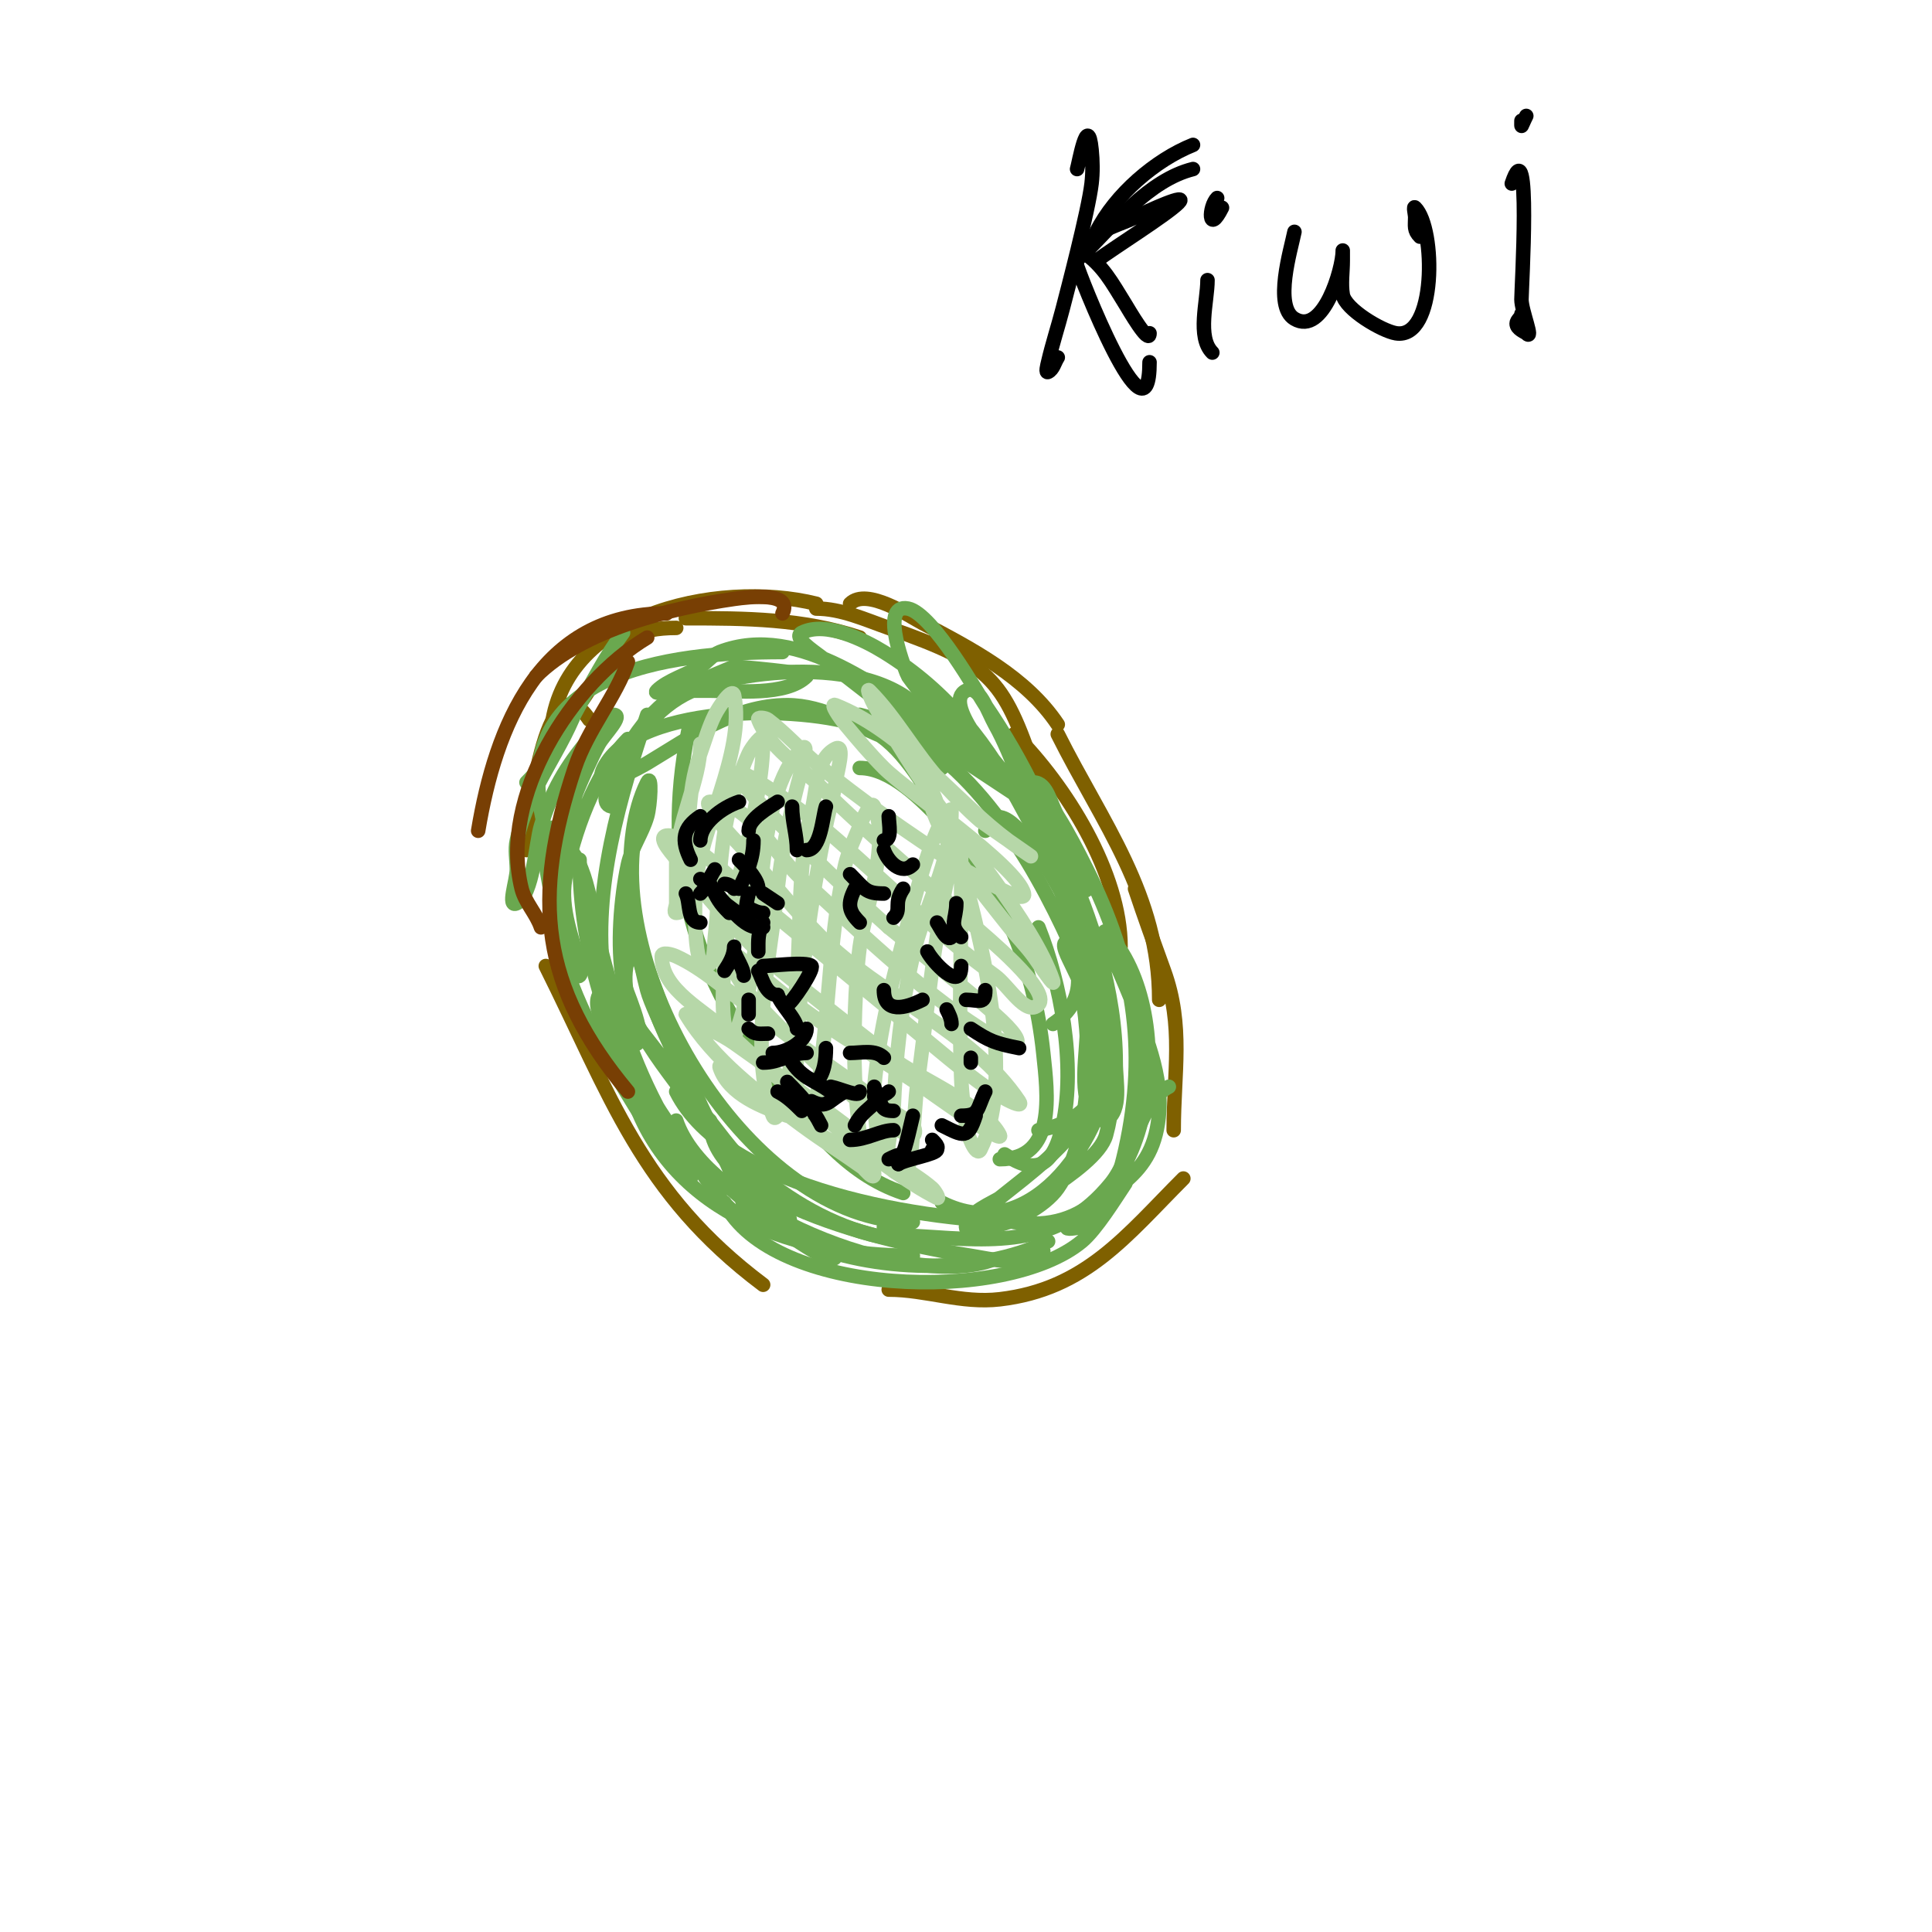 <svg viewBox='0 0 400 400' version='1.1' xmlns='http://www.w3.org/2000/svg' xmlns:xlink='http://www.w3.org/1999/xlink'><g fill='none' stroke='#7f6000' stroke-width='3' stroke-linecap='round' stroke-linejoin='round'><path d='M122,149c-9.229,-13.843 -13,22.7 -13,27'/><path d='M113,200c13.377,26.754 19.683,47.013 45,66'/><path d='M184,267c7.733,0 15.068,2.933 23,2c17.826,-2.097 26.228,-13.228 38,-25'/><path d='M243,234c0,-11.803 2.126,-21.653 -2,-33c-2.05,-5.638 -4.103,-11.308 -6,-17'/><path d='M240,207c0,-21.657 -11.77,-36.54 -21,-55'/><path d='M219,150c-6.532,-9.798 -17.883,-15.675 -28,-21c-2.535,-1.334 -11.548,-7.452 -15,-4'/><path d='M178,132c-11.813,-3.938 -23.645,-4 -36,-4'/><path d='M140,130c-15.832,0 -14.011,10.011 -22,18'/><path d='M114,154c0,-26.863 34.683,-34.079 55,-29'/><path d='M169,126c5.175,0 10.116,2.291 15,4c21.957,7.685 23.91,10.731 31,32'/><path d='M210,152c10.757,10.757 22,28.835 22,44'/></g>
<g fill='none' stroke='#6aa84f' stroke-width='3' stroke-linecap='round' stroke-linejoin='round'><path d='M120,145c-3.484,10.453 -10.488,17.697 -13,29c-0.434,1.952 0,4 0,6c0,2.333 -2.087,8.043 0,7c3.376,-1.688 3.951,-12.591 5,-16c2.195,-7.134 5.197,-12.396 10,-18c0.27,-0.315 4.29,-5 5,-5c2.236,0 -1.891,4.059 -3,6c-1.269,2.221 -4.59,9.525 -5,11c-2.303,8.291 -3.577,18.35 -3,27c0.565,8.471 3.294,10.706 4,10c0.471,-0.471 0.162,-1.353 0,-2c-1.452,-5.808 -4.044,-11.736 -3,-18c1.509,-9.056 6.346,-22.346 13,-29'/><path d='M134,148c-5.617,16.85 -11.395,36.034 -9,54c0.697,5.23 2.223,7.834 5,12c0.523,0.784 1.333,2.667 2,2c1.836,-1.836 -2.736,-11.548 -3,-13c-1.29,-7.096 -0.483,-17.081 1,-24c0.752,-3.51 3.014,-6.548 4,-10c0.641,-2.244 1.044,-9.087 0,-7c-5.96,11.92 -3.115,31.061 0,43c1.191,4.567 9.522,20.522 9,20'/><path d='M117,175c-2.727,-8.18 -4.602,-0.813 -4,4c0.106,0.852 3.551,19.653 4,21c3.718,11.153 10.66,23.202 17,33c0.662,1.022 9,11 9,11c0,0 -7.446,-12.003 -8,-13c-9.019,-16.235 -15,-34.486 -15,-53'/><path d='M117,175'/><path d='M117,175c4.605,3.07 5.663,14.875 7,20c3.2,12.265 6.037,22.57 12,34c0.97,1.858 12.156,17.926 13,19c1.165,1.483 2.667,2.667 4,4c0.667,0.667 2,2.943 2,2c0,-6.929 -15.997,-35.419 -19,-44c-1.741,-4.975 -3.043,-10.107 -5,-15c-0.783,-1.957 -2.943,-7.886 -2,-6c8.04,16.081 11.413,33.313 21,49c1.67,2.733 8.656,15 13,15c1.944,0 -1.87,-3.418 -3,-5c-3.026,-4.237 -6.783,-7.906 -10,-12c-6.755,-8.598 -13.188,-17.485 -20,-26c-0.071,-0.088 -2.179,-6.881 -5,-5c-3.7,2.467 1.217,8.926 3,13c5.897,13.479 17.945,23.646 29,33c1.662,1.406 16,12.296 16,9'/><path d='M131,227c8.225,24.675 34.554,33 58,33'/><path d='M140,232c6.097,18.291 47.134,34.955 65,29'/><path d='M140,226c10.263,20.527 52.226,27 73,27'/><path d='M147,232c0,17.784 40.572,25.934 54,28c3.861,0.594 11.376,2.624 15,-1'/><path d='M152,241c0,7.808 7.339,13.086 14,16c14.44,6.317 36.69,7.155 51,0'/><path d='M150,249c9.691,19.383 58.243,21.131 74,8c2.942,-2.452 6.876,-8.815 9,-12'/><path d='M183,254c1.944,1.944 5.257,1.817 8,2c15.306,1.02 28.366,2.089 39,-11c4.369,-5.377 6.199,-17.099 12,-20'/><path d='M195,249c18.102,9.051 32.526,-11.917 35,-28c0.765,-4.975 -0.587,-15.293 -6,-18c-2.368,-1.184 2.964,6.857 3,7c1.522,6.086 1.042,14.297 -2,20c-3.895,7.304 -11.668,12.934 -18,18c-1.053,0.842 -7,3.099 -7,6c0,1.667 3.35,0.236 5,0c4.593,-0.656 11.316,-4.165 14,-8c6.925,-9.892 7.081,-28.903 5,-40c-0.833,-4.441 -2.949,-11 -3,-11c-1.7,0 0.297,3.453 1,5c1.234,2.714 2.739,5.298 4,8c3.949,8.462 5.596,17.655 3,27c-2.158,7.77 -24.139,17.144 -19,18c29.684,4.947 34.906,-44.094 19,-60c-0.972,-0.972 0.49,2.724 1,4c0.943,2.357 2.033,4.653 3,7c3.174,7.709 7.543,17.313 7,26c-0.91,14.561 -10.745,15.745 -19,24c-0.707,0.707 2.03,0.243 3,0c5.381,-1.345 8.011,-11.55 9,-16c4.688,-21.095 1.611,-38.779 -8,-58c-1.868,-3.736 -3.786,-7.458 -6,-11c-1.52,-2.432 -2.133,-7 -5,-7c-1.436,0 5.54,14.013 6,15c6.075,13.018 11,28.424 11,43c0,4.055 1.374,9.751 -2,12c-0.62,0.413 -1.38,-0.587 -2,-1c-4.18,-2.787 -1.75,-13.996 -2,-18c-1.131,-18.097 -6.905,-35.446 -14,-52c-1.587,-3.702 -3.025,-7.49 -5,-11c-1.507,-2.679 -3.251,-8.374 -6,-7c-4.993,2.496 6.138,14.668 7,16c6.956,10.75 13.725,21.887 18,34c0.728,2.062 4.25,12.75 2,15c-0.85,0.85 -1.764,-1.821 -2,-3c-1.433,-7.164 -0.961,-13.865 -3,-21c-3.926,-13.74 -10,-26.267 -18,-38c-1.148,-1.684 -10.847,-18.969 -16,-20c-6.285,-1.257 -0.217,13.696 0,14c9.006,12.608 22.468,21.202 31,34c0.782,1.173 6,7.896 6,10c0,1.202 -2.15,-1.15 -3,-2c-4.626,-4.626 -6.916,-8.218 -10,-14c-7.36,-13.8 -15.657,-24.789 -29,-33c-4.137,-2.546 -12.054,-6.473 -17,-4c-1.909,0.955 2.308,3.699 4,5c3.012,2.317 5.981,4.691 9,7c11.022,8.429 23.517,16.345 35,24c0.154,0.103 -0.846,-0.897 -1,-1c-2.353,-1.569 -3.886,-4.121 -6,-6c-4.126,-3.668 -6.322,-4.881 -11,-8c-12.82,-8.547 -30.473,-23.356 -47,-17c-1.556,0.598 -2.587,2.117 -4,3c-2.538,1.586 -6.835,2.835 -9,5c-0.943,0.943 2.667,0 4,0c2.333,0 4.667,0 7,0c5.199,0 15.787,1.213 20,-3c0.697,-0.697 -14.782,-2 -15,-2'/><path d='M152,138c-9.975,4.156 -15.118,6.178 -21,15c-0.309,0.463 -9.157,14 -4,14c0.333,0 0,-0.667 0,-1c0,-2.749 0.771,-5.541 2,-8c3.7,-7.401 8.86,-13.429 17,-16c15.593,-4.924 49,-6.035 49,17c0,0.262 -3.172,-3.689 -4,-4c-2.272,-0.852 -4.735,-1.129 -7,-2c-6.791,-2.612 -13.329,-7 -21,-7c-11.069,0 -20.159,6.695 -29,12c-0.611,0.367 -11.964,6.928 -9,1c6.932,-13.864 43.99,-13.138 55,-8c6.768,3.158 10.73,11.307 15,17'/><path d='M178,148c20.17,5.042 33.659,26.483 42,44c3.664,7.694 5.644,14.904 -2,20'/><path d='M204,172c2.451,-7.352 8.545,1.563 11,5c9.383,13.136 26.646,52.559 0,57'/><path d='M143,149c-6.184,27.827 -0.71,50.977 17,74c7.555,9.821 14.965,19.988 27,24'/><path d='M132,170c-7.736,30.944 23.398,83 57,83'/><path d='M131,196c-5.496,10.992 4.989,22.585 11,31c10.845,15.183 29.344,30 49,30'/><path d='M178,159c6.436,0 12.978,6.727 17,11c12.422,13.198 19.112,30.069 21,48c0.895,8.503 2.773,22 -9,22'/><path d='M215,192c4.607,11.516 7.787,28.457 5,41c-1.972,8.873 -5.669,10.221 -12,6'/><path d='M162,135c-23.644,0 -58.425,4.013 -49,37'/><path d='M129,131c-7.196,9.595 -11.613,22.613 -20,31'/></g>
<g fill='none' stroke='#b6d7a8' stroke-width='3' stroke-linecap='round' stroke-linejoin='round'><path d='M145,154c0,7.908 -5,16.111 -5,25c0,2.667 0,5.333 0,8c0,0.667 -0.667,2 0,2c2.427,0 1.78,-4.583 2,-7c0.799,-8.794 0.001,-17.602 3,-26c0.958,-2.682 1.726,-5.453 3,-8c0.843,-1.687 3.63,-5.849 4,-4c2.39,11.95 -7.28,27.753 -8,40c-0.075,1.283 -0.652,16 2,16c2.108,0 1.767,-3.905 2,-6c1.118,-10.065 0.742,-20.225 4,-30c0.901,-2.702 1.821,-5.407 3,-8c0.585,-1.287 3,-4.414 3,-3c0,14.701 -7.003,31.047 -8,46c-0.583,8.74 -0.658,16 2,16c0.073,0 2.367,-7.152 3,-10c2.95,-13.275 1.4,-40.4 11,-50c1.9,-1.9 -0.348,5.393 -1,8c-1.728,6.913 -3.241,13.915 -4,21c-1.439,13.427 -6.105,34.238 -1,47c0.83,2.076 2.561,-3.807 3,-6c0.856,-4.282 1.808,-20.51 2,-23c0.875,-11.379 0.079,-22.902 3,-34c1.182,-4.49 0.847,-10.924 5,-13c2.087,-1.044 0.355,4.694 0,7c-0.467,3.037 -1.397,5.987 -2,9c-3.147,15.733 -5.358,30.95 -6,47c-0.186,4.647 -0.203,11.699 1,12c3.483,0.871 3.526,-6.441 4,-10c1.797,-13.478 1.891,-27.787 5,-41c0.652,-2.772 1.905,-5.371 3,-8c0.641,-1.538 2.381,-5.547 3,-4c3.271,8.178 -2.022,21.668 -3,29c-0.983,7.374 -1.302,19.462 -1,27c0.16,4.011 0.557,8.011 1,12c0.224,2.015 0.201,4.136 1,6c0.294,0.685 1.764,1.707 2,1c1.792,-5.376 -0.513,-11.357 0,-17c1.058,-11.635 3.901,-22.845 7,-34c1.778,-6.399 3.384,-12.895 6,-19c0.657,-1.532 3,-5.667 3,-4c0,10.442 -5.749,20.031 -8,30c-2.514,11.135 -3.532,20.763 -4,32c-0.181,4.342 -3.123,11.626 1,13c2.702,0.901 2.667,-5.172 3,-8c0.43,-3.657 0.454,-7.359 1,-11c1.815,-12.102 4.376,-41.752 9,-51c0.447,-0.894 0,2 0,3c0,3 0,6 0,9c0,12.626 -0.485,25.392 0,38c0.129,3.347 0.557,6.679 1,10c0.257,1.927 2.131,6.738 3,5c6.67,-13.34 1.346,-37.618 -2,-51c-1.278,-5.113 -3.333,-10 -5,-15c-2.728,-8.185 -4,-10.462 -4,-10c0,9.549 11.426,22.906 17,30c1.608,2.047 3.469,3.895 5,6c1.255,1.726 4.675,7.025 4,5c-3.989,-11.967 -19.841,-30.261 -27,-41c-2.411,-3.616 -4.697,-7.314 -7,-11c-1.03,-1.648 -2.036,-3.312 -3,-5c-0.523,-0.915 -1.745,-3.745 -1,-3c5.679,5.679 9.484,13.09 15,19c2.573,2.757 5.137,5.546 8,8c0.164,0.141 13.028,9.019 10,7c-2.773,-1.849 -5.469,-3.831 -8,-6c-10.022,-8.591 -19.374,-19.95 -32,-25c-1.384,-0.554 1.046,2.855 2,4c2.57,3.084 5.162,6.162 8,9c4.854,4.854 27.562,20.248 29,26c0.412,1.649 -3.503,-0.194 -5,-1c-3.022,-1.627 -6.145,-3.096 -9,-5c-9.793,-6.528 -20.018,-13.365 -29,-21c-3.417,-2.904 -6.412,-6.309 -10,-9c-0.533,-0.4 -2.248,-0.619 -2,0c2.365,5.913 8.497,9.497 13,14c10.254,10.254 21.42,19.125 32,29c1.533,1.431 15.873,13.127 13,16c-2.55,2.55 -6.092,-3.868 -9,-6c-3.065,-2.248 -6.104,-4.539 -9,-7c-9.175,-7.799 -17.808,-16.222 -27,-24c-2.437,-2.062 -28.202,-21.054 -12,-4c4.546,4.785 9.243,9.426 14,14c3.911,3.761 8,7.333 12,11'/><path d='M184,192c7.333,6 14.903,11.722 22,18c8.203,7.256 4.503,7.823 -3,3c-13.257,-8.522 -25.485,-20.565 -37,-31c-6.135,-5.56 -10.72,-16 -19,-16c-1.054,0 0.38,2.148 1,3c2.084,2.866 4.659,5.34 7,8c4.992,5.673 9.656,11.656 15,17c12.099,12.099 31.353,19.53 41,34c1.408,2.112 -4.934,-1.524 -7,-3c-5.21,-3.722 -10.067,-7.918 -15,-12c-11.311,-9.361 -22.655,-18.681 -34,-28c-2.027,-1.665 -13.189,-12.635 -17,-12c-2.206,0.368 1.612,4.247 3,6c4.983,6.294 10.234,12.414 16,18c2.675,2.592 24.53,19.834 29,23c4.572,3.238 18.083,9.166 21,15c1.2,2.4 -15.653,-9.769 -16,-10c-8.616,-5.744 -17.763,-10.725 -26,-17c-3.396,-2.587 -6.616,-5.397 -10,-8c-0.953,-0.733 -1.86,-2.38 -3,-2c-0.949,0.316 -0.447,2.106 0,3c1.282,2.565 3.082,4.869 5,7c2.597,2.885 25.81,27 32,27c0.667,0 0.471,-1.529 0,-2c-1.7,-1.7 -4.044,-2.603 -6,-4c-2.712,-1.937 -5.264,-4.096 -8,-6c-9.194,-6.396 -18.04,-13.28 -27,-20c-2.516,-1.887 -5.137,-3.699 -8,-5c-0.91,-0.414 -3,-1 -3,0c0,7.087 8.868,11.113 14,16c9.93,9.457 31.311,28.156 43,34c0.667,0.333 -0.439,-1.509 -1,-2c-2.158,-1.888 -4.675,-3.321 -7,-5c-11.375,-8.215 -22.547,-16.983 -34,-25c-2.812,-1.968 -6.057,-3.234 -9,-5c-0.404,-0.243 -1.243,-1.404 -1,-1c5.626,9.377 15.32,16.605 24,23c4.243,3.126 8.711,5.937 13,9c0.607,0.433 2,0.255 2,1c0,2.134 -3.292,-2.719 -5,-4c-5.4,-4.05 -11.557,-7.009 -17,-11c-2.312,-1.696 -4.651,-3.356 -7,-5c-0.985,-0.689 -3.38,-3.14 -3,-2c1.878,5.635 9,8.333 14,10'/></g>
<g fill='none' stroke='#000000' stroke-width='3' stroke-linecap='round' stroke-linejoin='round'><path d='M147,213'/><path d='M155,210l0,-3'/><path d='M153,187'/><path d='M165,201'/><path d='M150,201c0.996,-1.494 2,-3.205 2,-5'/><path d='M150,183c0.745,0 1.473,0.473 2,1'/><path d='M161,187c-1,-0.667 -2,-1.333 -3,-2'/><path d='M147,183c1.601,3.202 1.874,3.874 4,6'/><path d='M157,201c0.921,1.841 1.583,5 4,5'/><path d='M152,189c1.374,1.374 3.056,3 5,3'/><path d='M153,178c1.866,1.866 4,4.227 4,6'/><path d='M148,180c-1.182,1.773 -1.652,3.652 -3,5'/><path d='M142,185c1.003,2.006 0.153,6 3,6'/><path d='M152,197c0.468,1.403 2,3.575 2,5'/><path d='M161,206c0.693,2.08 4,5.1 4,7'/><path d='M164,220c2.602,3.902 5.909,3.909 9,7'/><path d='M172,225c2.116,0.423 6,2.314 6,1'/><path d='M176,218c2.403,0 5.237,-0.763 7,1'/><path d='M184,226c-0.745,0.745 -1.946,1 -3,1'/><path d='M161,226c1.909,0.955 3.491,2.491 5,4'/><path d='M163,224c2.841,2.841 5.181,5.361 7,9'/><path d='M184,240c0.943,-0.471 1.946,-1 3,-1'/><path d='M193,238c1.95,0 0.897,-1.103 0,-2'/><path d='M181,226c1.937,2.906 1.173,4 4,4'/><path d='M195,233c4.612,2.306 5.368,2.896 7,-2'/><path d='M201,220c0,-0.333 0,-0.667 0,-1'/><path d='M196,209c0.471,0.943 1,1.946 1,3'/><path d='M183,205c0,4.841 4.325,3.837 8,2'/><path d='M192,197c1.053,2.106 7,8.61 7,3'/><path d='M194,191c0.784,1.177 2,4 3,3c0.333,-0.333 -0.529,-1 -1,-1'/><path d='M187,184c-2.151,3.227 -0.205,4.205 -2,6'/><path d='M177,184c-1.59,3.179 -1.361,4.639 1,7'/><path d='M176,181c3.087,3.087 3.182,4 7,4'/><path d='M183,176c0.754,2.262 3.583,5.417 6,3'/><path d='M184,169c0,1.534 0.824,5 -1,5'/><path d='M171,167c-0.697,2.09 -1.059,9 -4,9'/><path d='M164,167c0,3.174 1,5.903 1,9'/><path d='M161,166c-1.786,1.19 -6,3.494 -6,6'/><path d='M153,166c-3.588,1.196 -8,4.59 -8,8'/><path d='M145,169c-3.615,2.41 -4.046,4.909 -2,9'/><path d='M156,174c0,3.782 -1.311,6.622 -3,10'/><path d='M155,185c-0.787,3.147 -1.346,7 3,7'/><path d='M154,190l-4,-3'/><path d='M145,182c3.173,2.115 3.546,3.546 6,6'/><path d='M155,188c0.943,0.471 1.946,1 3,1'/><path d='M158,191c-1.123,2.246 -1,3.532 -1,6'/><path d='M158,200c1.516,0 9.026,-0.974 10,0c0.673,0.673 -4.25,8 -5,8'/><path d='M155,213c1.318,1.318 2.215,1 4,1'/><path d='M167,213c0,2.486 -4.013,5 -7,5'/><path d='M158,220c3.522,0 5.621,-2 9,-2'/><path d='M171,217c0,2.408 -0.338,5.338 -2,7'/><path d='M168,228c3.417,1.709 3.518,-0.259 7,-2'/><path d='M181,225c1.511,4.533 -1.757,3.514 -4,8'/><path d='M176,236c3.457,0 6.291,-2 9,-2'/><path d='M189,231c-0.88,3.518 -1.405,6.809 -3,10'/><path d='M186,241c1.55,-1.034 8,-2.016 8,-3'/><path d='M199,231c3.928,0 3.194,-1.388 5,-5'/><path d='M211,217c-4.824,-0.965 -6.106,-1.404 -10,-4'/><path d='M200,207c2.667,0 4,1.133 4,-2'/><path d='M199,194c-2.638,-2.638 -1,-3.547 -1,-7'/><path d='M223,35c0.363,-1.089 2.203,-11.972 3,-4c0.232,2.322 0.273,4.683 0,7c-0.666,5.66 -5.077,22.438 -6,26c-0.954,3.679 -2.145,7.297 -3,11c-0.15,0.65 -0.596,2.298 0,2c1.075,-0.537 1.333,-2 2,-3'/><path d='M227,54c3.611,-2.708 14.502,-9.502 17,-12c2.236,-2.236 -6.172,1.586 -9,3c-3.818,1.909 -12.87,3.909 -12,10c0.145,1.018 15,39.295 15,20'/><path d='M253,46'/><path d='M250,58c0,4.386 -2.233,11.767 1,15'/><path d='M252,41c-1.777,1.777 -1.908,7.816 1,2'/><path d='M224,53c6.523,-6.523 13.932,-15.733 23,-18'/><path d='M224,52c4.41,2.94 6.211,6.537 9,11c0.569,0.91 5,8.638 5,6'/><path d='M227,48c3.854,-7.707 12.191,-14.877 20,-18'/><path d='M268,48c-0.726,3.628 -4.358,15.385 0,18c6.01,3.606 10,-10.467 10,-14c0,-0.667 0,1.333 0,2c0,2.333 -0.384,4.698 0,7c0.507,3.041 8.1,7.517 11,8c8.446,1.408 8.29,-21.71 4,-26c-0.471,-0.471 0,1.333 0,2c0,1.797 -0.333,2.667 1,4'/><path d='M313,38c4.051,-12.153 2,21.828 2,24c0,2.357 2.667,8.667 1,7c-0.274,-0.274 -2,-0.878 -2,-2c0,-0.745 1,-1.255 1,-2'/><path d='M316,24c-1.149,2.298 -1,2.745 -1,1'/></g>
<g fill='none' stroke='#783f04' stroke-width='3' stroke-linecap='round' stroke-linejoin='round'><path d='M162,127c2.231,-4.461 -6.746,-3.465 -10,-3c-13.066,1.867 -31.369,6.369 -41,16'/><path d='M138,127c-26.288,0 -35.402,23.412 -39,45'/><path d='M134,132c-15.671,9.403 -30.759,32.965 -26,52c0.723,2.892 3.057,5.172 4,8'/><path d='M130,137c-2.397,7.191 -8.319,13.956 -11,22c-9.002,27.006 -7.061,45.327 11,67'/></g>
</svg>